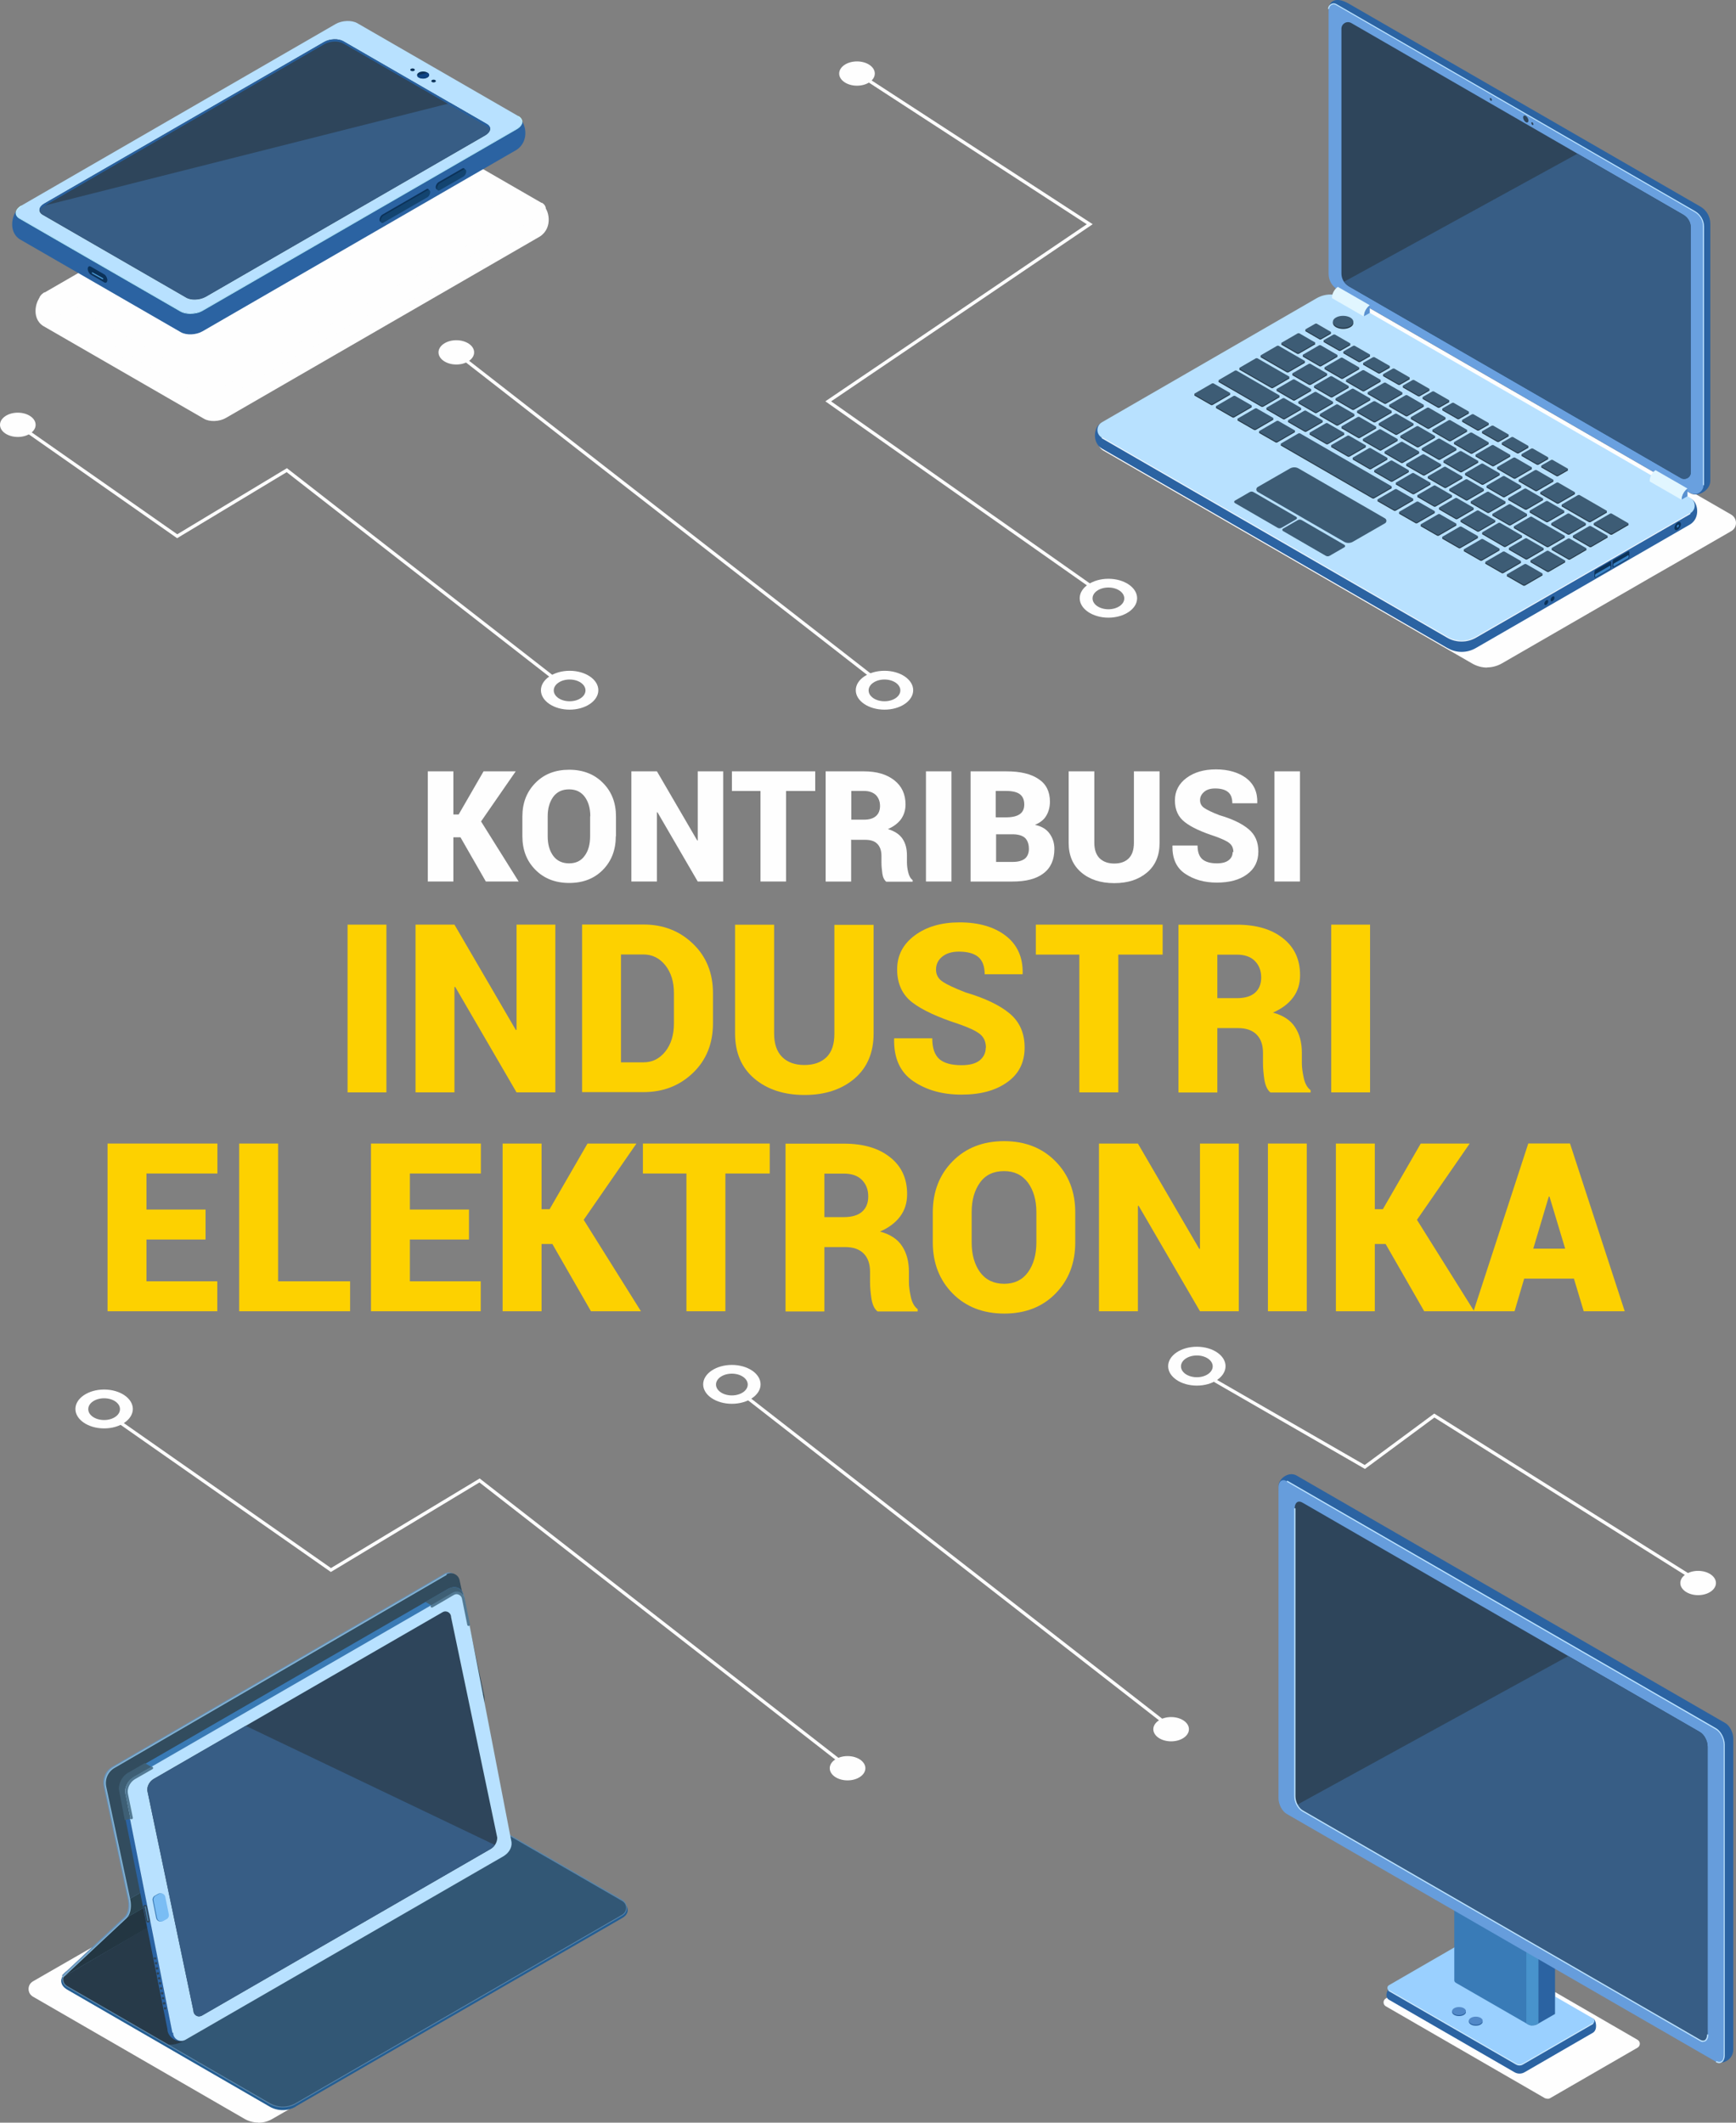 <?xml version="1.0" encoding="UTF-8"?><!DOCTYPE svg PUBLIC "-//W3C//DTD SVG 1.1//EN" "http://www.w3.org/Graphics/SVG/1.1/DTD/svg11.dtd"><!-- Creator: CorelDRAW --><svg xmlns="http://www.w3.org/2000/svg" xml:space="preserve" width="105.897mm" height="129.472mm" style="shape-rendering:geometricPrecision; text-rendering:geometricPrecision; image-rendering:optimizeQuality; fill-rule:evenodd; clip-rule:evenodd" viewBox="0 0 97.371 119.048" xmlns:xlink="http://www.w3.org/1999/xlink"><rect x="0" y="0" width="97.371" height="119.048" fill="#808080" stroke="none"/><defs><style type="text/css"><![CDATA[
    .str0 {stroke:#FEFEFE;stroke-width:0.184}
    .fil46 {fill:none}
    .fil2 {fill:#FEFEFE}
    .fil4 {fill:#0B3259}
    .fil13 {fill:#0D4382}
    .fil5 {fill:#134470}
    .fil36 {fill:#233642}
    .fil25 {fill:#245B9A}
    .fil32 {fill:#245E93}
    .fil17 {fill:#273A49}
    .fil12 {fill:#28609E}
    .fil37 {fill:#2A434F}
    .fil3 {fill:#2B63A2}
    .fil41 {fill:#2E4355}
    .fil9 {fill:#2E455B}
    .fil38 {fill:#324C5E}
    .fil33 {fill:#325775}
    .fil11 {fill:#375D85}
    .fil15 {fill:#3882C6}
    .fil40 {fill:#397AB5}
    .fil28 {fill:#397BB7}
    .fil18 {fill:#3D5C75}
    .fil43 {fill:#3E5F75}
    .fil29 {fill:#4893CC}
    .fil42 {fill:#4A80A8}
    .fil6 {fill:#4E9DD8}
    .fil26 {fill:#5188C7}
    .fil44 {fill:#527993}
    .fil22 {fill:#5A92D1}
    .fil34 {fill:#5B86AA}
    .fil30 {fill:#669DDC}
    .fil35 {fill:#6795BF}
    .fil19 {fill:#69A0DF}
    .fil45 {fill:#7ABDF4}
    .fil31 {fill:#7BBFEC}
    .fil21 {fill:#7EC1EE}
    .fil39 {fill:#84B3D3}
    .fil24 {fill:#9AD0FF}
    .fil7 {fill:#B8E1FF}
    .fil20 {fill:#BDE3FF}
    .fil8 {fill:#BDF5FF}
    .fil10 {fill:#C7ECFF}
    .fil27 {fill:#CCE9FF}
    .fil23 {fill:#E1F6FF}
    .fil16 {fill:#EBF6FF}
    .fil14 {fill:#FCFDFE}
    .fil1 {fill:#FDD100;fill-rule:nonzero}
    .fil0 {fill:#FEFEFE;fill-rule:nonzero}
   ]]></style></defs><g id="Layer_x0020_1"><g id="_654520824"><polygon id="_658080328" class="fil0" points="25.828,46.96 25.429,46.96 25.429,49.438 23.995,49.438 23.995,43.259 25.429,43.259 25.429,45.678 25.726,45.678 27.123,43.259 28.926,43.259 26.982,46.069 29.091,49.438 27.25,49.438 "/><path id="_6580803281" class="fil0" d="m34.54 46.9c0 .76-.24 1.39-.72 1.88c-.48.49-1.11.74-1.89.74c-.78 0-1.42-.25-1.9-.74c-.49-.49-.73-1.12-.73-1.88l0-1.11c0-.76.24-1.38.73-1.88c.49-.5 1.12-.74 1.9-.74c.77 0 1.41.25 1.89.74c.49.49.73 1.12.73 1.88l0 1.11zm-1.43-1.12c0-.44-.1-.8-.31-1.09c-.21-.28-.5-.42-.88-.42c-.39 0-.68.14-.89.42c-.2.28-.31.64-.31 1.09l0 1.12c0 .45.1.81.31 1.1c.21.28.51.42.89.42c.38 0 .67-.14.87-.42c.21-.28.31-.65.31-1.1l0-1.12z"/><polygon id="_65808032812" class="fil0" points="40.564,49.438 39.135,49.438 36.874,45.55 36.847,45.559 36.847,49.438 35.413,49.438 35.413,43.259 36.847,43.259 39.11,47.142 39.135,47.133 39.135,43.259 40.564,43.259 "/><polygon id="_658080328123" class="fil0" points="45.725,44.362 44.091,44.362 44.091,49.438 42.656,49.438 42.656,44.362 41.052,44.362 41.052,43.259 45.725,43.259 "/><path id="_6580803281234" class="fil0" d="m47.74 47.07l0 2.37l-1.43 0l0-6.18l2.15 0c.72 0 1.28.17 1.7.5c.42.33.63.78.63 1.36c0 .32-.09.59-.25.82c-.17.23-.42.42-.74.56c.38.11.65.29.82.54c.17.25.25.56.25.94l0 .39c0 .16.02.34.07.55c.05.21.13.35.25.44l0 .09l-1.48 0c-.11-.09-.19-.24-.22-.46c-.03-.22-.05-.43-.05-.62l0-.37c0-.29-.08-.52-.23-.67c-.15-.16-.38-.23-.68-.23l-.77 0zm0-1.1l.73 0c.29 0 .51-.07.66-.2c.15-.13.23-.32.23-.57c0-.25-.08-.45-.23-.61c-.16-.15-.38-.23-.66-.23l-.72 0l0 1.6z"/><polygon id="_65808032812345" class="fil0" points="53.367,49.438 51.936,49.438 51.936,43.259 53.367,43.259 "/><path id="_658080328123456" class="fil0" d="m54.44 49.44l0-6.18l2.02 0c.77 0 1.36.14 1.79.43c.43.28.64.71.64 1.27c0 .29-.07.56-.2.78c-.13.23-.35.4-.64.52c.37.08.64.24.82.49c.18.25.27.54.27.86c0 .6-.2 1.06-.61 1.37c-.4.31-.98.46-1.74.46l-2.36 0zm1.43-2.65l0 1.55l.92 0c.31 0 .53-.06.69-.18c.15-.12.23-.31.23-.55c0-.26-.07-.46-.2-.6c-.13-.13-.35-.21-.66-.22l-.05 0l-.93 0zm0-.95l.56 0c.34 0 .6-.06.77-.18c.17-.12.25-.3.25-.54c0-.26-.08-.45-.25-.58c-.16-.12-.42-.18-.76-.18l-.59 0l0 1.47z"/><path id="_6580803281234567" class="fil0" d="m65.04 43.26l0 4.01c0 .71-.23 1.26-.7 1.66c-.47.4-1.08.6-1.84.6c-.76 0-1.38-.2-1.85-.6c-.47-.4-.71-.95-.71-1.66l0-4.01l1.44 0l0 4.01c0 .38.1.67.3.87c.2.19.47.29.82.29c.35 0 .62-.1.81-.29c.19-.19.29-.48.29-.87l0-4.01l1.44 0z"/><path id="_65808032812345678" class="fil0" d="m69.18 47.8c0-.22-.07-.39-.22-.51c-.14-.12-.41-.24-.79-.38c-.77-.25-1.34-.51-1.71-.8c-.37-.28-.56-.69-.56-1.22c0-.52.22-.94.65-1.26c.43-.32.98-.48 1.65-.48c.7 0 1.27.17 1.7.49c.43.33.64.79.62 1.39l-.01.02l-1.39 0c0-.29-.08-.5-.24-.63c-.16-.13-.4-.2-.72-.2c-.26 0-.47.06-.62.19c-.15.13-.23.28-.23.47c0 .18.08.33.23.43c.16.11.44.25.86.41c.72.21 1.26.47 1.63.78c.37.31.55.72.55 1.26c0 .54-.21.97-.64 1.28c-.42.31-.99.46-1.69.46c-.7 0-1.29-.17-1.78-.5c-.49-.33-.72-.85-.71-1.56l.01-.02l1.4 0c0 .36.09.61.27.77c.18.15.45.23.81.23c.3 0 .52-.06.67-.18c.15-.12.22-.27.22-.47z"/><polygon id="_658080328123456789" class="fil0" points="72.915,49.438 71.484,49.438 71.484,43.259 72.915,43.259 "/><polygon id="_658080304" class="fil1" points="21.673,61.264 19.495,61.264 19.495,51.857 21.673,51.857 "/><polygon id="_6580803041" class="fil1" points="31.148,61.264 28.972,61.264 25.53,55.346 25.49,55.359 25.49,61.264 23.307,61.264 23.307,51.857 25.49,51.857 28.934,57.769 28.972,57.756 28.972,51.857 31.148,51.857 "/><path id="_65808030412" class="fil1" d="m32.65 61.26l0-9.41l3.44 0c1.11 0 2.03.36 2.78 1.08c.75.72 1.12 1.65 1.12 2.77l0 1.69c0 1.13-.37 2.06-1.12 2.78c-.75.72-1.67 1.08-2.78 1.08l-3.44 0zm2.18-7.73l0 6.05l1.26 0c.5 0 .9-.2 1.23-.61c.32-.41.48-.93.48-1.57l0-1.7c0-.64-.16-1.15-.48-1.56c-.32-.4-.73-.61-1.23-.61l-1.26 0z"/><path id="_658080304123" class="fil1" d="m49 51.86l0 6.1c0 1.08-.36 1.92-1.07 2.53c-.72.61-1.65.92-2.8.92c-1.16 0-2.1-.31-2.82-.92c-.72-.61-1.08-1.45-1.08-2.53l0-6.1l2.19 0l0 6.1c0 .58.15 1.02.45 1.32c.3.3.72.45 1.25.45c.53 0 .94-.15 1.24-.44c.3-.3.44-.73.44-1.32l0-6.1l2.19 0z"/><path id="_6580803041234" class="fil1" d="m55.3 58.77c0-.34-.11-.59-.33-.77c-.22-.18-.62-.37-1.2-.57c-1.17-.38-2.04-.78-2.6-1.21c-.56-.43-.85-1.05-.85-1.85c0-.79.33-1.42.99-1.91c.66-.49 1.5-.73 2.51-.73c1.07 0 1.94.25 2.59.75c.65.5.97 1.21.95 2.12l-.01.04l-2.12 0c0-.44-.12-.77-.36-.97c-.24-.2-.61-.3-1.09-.3c-.4 0-.71.1-.94.29c-.23.19-.34.43-.34.72c0 .28.12.5.35.66c.24.17.67.37 1.31.62c1.09.32 1.92.72 2.47 1.18c.56.47.84 1.1.84 1.91c0 .83-.32 1.48-.97 1.94c-.65.47-1.5.7-2.57.7c-1.07 0-1.96-.25-2.7-.75c-.74-.5-1.1-1.29-1.08-2.37l.01-.04l2.13 0c0 .55.13.93.4 1.17c.27.23.68.34 1.24.34c.46 0 .8-.09 1.02-.27c.22-.18.34-.42.34-.71z"/><polygon id="_65808030412345" class="fil1" points="65.212,53.537 62.725,53.537 62.725,61.264 60.54,61.264 60.54,53.537 58.099,53.537 58.099,51.857 65.212,51.857 "/><path id="_658080304123456" class="fil1" d="m68.28 57.66l0 3.61l-2.18 0l0-9.41l3.27 0c1.09 0 1.95.25 2.59.76c.64.5.96 1.19.96 2.07c0 .49-.13.9-.39 1.25c-.26.35-.63.63-1.13.85c.58.16.99.43 1.24.82c.25.38.38.86.38 1.42l0 .6c0 .24.04.52.11.84c.07.31.2.54.38.67l0 .13l-2.25 0c-.17-.13-.28-.37-.34-.7c-.05-.34-.08-.65-.08-.95l0-.57c0-.45-.12-.79-.36-1.03c-.24-.24-.58-.36-1.04-.36l-1.17 0zm0-1.68l1.1 0c.44 0 .78-.1 1.01-.3c.23-.2.35-.49.35-.86c0-.38-.12-.69-.36-.93c-.24-.24-.58-.35-1.01-.35l-1.09 0l0 2.44z"/><polygon id="_6580803041234567" class="fil1" points="76.846,61.264 74.668,61.264 74.668,51.857 76.846,51.857 "/><polygon id="_65808030412345678" class="fil1" points="11.529,69.516 8.215,69.516 8.215,71.86 12.188,71.86 12.188,73.54 6.032,73.54 6.032,64.134 12.195,64.134 12.195,65.814 8.215,65.814 8.215,67.836 11.529,67.836 "/><polygon id="_658080304123456789" class="fil1" points="15.599,71.86 19.637,71.86 19.637,73.54 13.416,73.54 13.416,64.134 15.599,64.134 "/><polygon id="_65808030412345678910" class="fil1" points="26.305,69.516 22.991,69.516 22.991,71.86 26.964,71.86 26.964,73.54 20.808,73.54 20.808,64.134 26.971,64.134 26.971,65.814 22.991,65.814 22.991,67.836 26.305,67.836 "/><polygon id="_6580803041234567891011" class="fil1" points="30.982,69.768 30.375,69.768 30.375,73.54 28.192,73.54 28.192,64.134 30.375,64.134 30.375,67.816 30.827,67.816 32.953,64.134 35.698,64.134 32.739,68.412 35.95,73.54 33.147,73.54 "/><polygon id="_658080304123456789101112" class="fil1" points="43.174,65.814 40.686,65.814 40.686,73.54 38.501,73.54 38.501,65.814 36.06,65.814 36.06,64.134 43.174,64.134 "/><path id="_65808030412345678910111213" class="fil1" d="m46.24 69.94l0 3.61l-2.18 0l0-9.41l3.27 0c1.09 0 1.95.25 2.59.76c.64.5.96 1.19.96 2.07c0 .49-.13.9-.39 1.25c-.26.35-.63.63-1.13.85c.58.16.99.43 1.24.82c.25.38.38.86.38 1.42l0 .6c0 .24.04.52.11.84c.07.31.2.54.38.67l0 .13l-2.25 0c-.17-.13-.28-.37-.34-.7c-.05-.34-.08-.65-.08-.95l0-.57c0-.45-.12-.79-.36-1.03c-.24-.24-.58-.36-1.04-.36l-1.17 0zm0-1.68l1.1 0c.44 0 .78-.1 1.01-.3c.23-.2.35-.49.35-.86c0-.38-.12-.69-.36-.93c-.24-.24-.58-.35-1.01-.35l-1.09 0l0 2.44z"/><path id="_6580803041234567891011121314" class="fil1" d="m60.31 69.68c0 1.16-.37 2.11-1.1 2.86c-.73.75-1.69 1.13-2.88 1.13c-1.19 0-2.16-.38-2.9-1.13c-.74-.75-1.11-1.71-1.11-2.86l0-1.69c0-1.15.37-2.11 1.11-2.86c.74-.75 1.7-1.13 2.89-1.13c1.18 0 2.14.38 2.88 1.13c.74.75 1.11 1.71 1.11 2.86l0 1.69zm-2.18-1.7c0-.67-.16-1.22-.47-1.65c-.32-.43-.76-.65-1.34-.65c-.59 0-1.04.21-1.35.64c-.31.43-.47.98-.47 1.66l0 1.7c0 .68.16 1.24.47 1.67c.32.43.77.65 1.36.65c.57 0 1.02-.22 1.33-.65c.31-.43.47-.99.47-1.67l0-1.7z"/><polygon id="_658080304123456789101112131415" class="fil1" points="69.482,73.54 67.306,73.54 63.864,67.622 63.824,67.635 63.824,73.54 61.641,73.54 61.641,64.134 63.824,64.134 67.268,70.046 67.306,70.032 67.306,64.134 69.482,64.134 "/><polygon id="_65808030412345678910111213141516" class="fil1" points="73.295,73.54 71.116,73.54 71.116,64.134 73.295,64.134 "/><polygon id="_6580803041234567891011121314151617" class="fil1" points="77.718,69.768 77.112,69.768 77.112,73.54 74.929,73.54 74.929,64.134 77.112,64.134 77.112,67.816 77.564,67.816 79.689,64.134 82.435,64.134 79.476,68.412 82.686,73.54 79.883,73.54 "/><path id="_658080304123456789101112131415161718" class="fil1" d="m88.29 71.71l-2.8 0l-.54 1.83l-2.3 0l3.07-9.41l1.17 0l0 .01l0-.01l1.17 0l3.07 9.41l-2.3 0l-.55-1.83zm-2.29-1.68l1.79 0l-.88-2.92l-.04 0l-.87 2.92z"/></g><g id="_241864328"><path id="_656298816" class="fil2" d="m11.45 23.49l-9.03-5.21c-.71-.46-.4-1.53-.04-1.74l17.75-9.15c.36-.21.91-.23 1.22-.05l9.11 4.19c.31.18.59 1.22-.17 1.73l-17.62 10.18c-.36.21-.91.23-1.22.05z"/><path id="_658080352" class="fil2" d="m25.75 15.37l0 0c0 .11.07.16.15.11l1.34-.77c.08-.05.15-.17.15-.28c0-.11-.07-.16-.15-.11l-1.34.77c-.08.05-.15.17-.15.28z"/><path id="_649249200" class="fil2" d="m22.6 17.19l0 0c0 .11.07.16.15.11l2.48-1.43c.08-.05.15-.17.15-.28c0-.11-.07-.16-.15-.11l-2.48 1.43c-.08.05-.15.17-.15.28z"/><path id="_649249368" class="fil2" d="m25.82 15.43l0 0c0 .11.07.16.15.11l1.34-.77c.08-.05.15-.17.15-.28c0-.11-.07-.16-.15-.11l-1.34.77c-.08.05-.15.17-.15.28z"/><path id="_649249032" class="fil2" d="m22.66 17.25l0 0c0 .11.07.16.15.11l2.48-1.43c.08-.05.15-.17.15-.28c0-.11-.07-.16-.15-.11l-2.48 1.43c-.08.05-.15.17-.15.28z"/><path id="_649249104" class="fil2" d="m7.17 20.7l-.76-.44c-.09-.05-.17-.2-.17-.32c0-.12.08-.18.17-.13l.76.44c.09.05.17.2.17.32c0 .12-.08.18-.17.13z"/><polygon id="_649249080" class="fil2" points="7.079,20.53 7.064,20.526 6.473,20.198 6.461,20.156 6.503,20.144 7.094,20.472 7.106,20.514 "/><path id="_649249152" class="fil2" d="m11.45 22.32l-9.03-5.21c-.31-.18-.27-.5.09-.71l17.62-10.18c.36-.21.91-.23 1.22-.05l9.03 5.21c.31.18.27.5-.09.71l-17.62 10.18c-.36.21-.91.23-1.22.05z"/><path id="_649248912" class="fil2" d="m11.98 22.46c-.2 0-.4-.04-.54-.12l-9.03-5.21c-.14-.08-.22-.2-.22-.32c0-.15.11-.3.31-.42l.02.04c-.18.11-.29.24-.29.38c0 .11.07.21.2.29l9.03 5.21c.31.18.85.15 1.2-.05l17.62-10.18c.18-.11.29-.24.29-.38c0-.11-.07-.21-.2-.29l.02-.04c.14.08.22.2.22.32c0 .15-.11.3-.31.42l-17.62 10.18c-.2.12-.46.17-.7.17z"/><path id="_649249560" class="fil2" d="m11.75 21.55l-8.04-4.64c-.28-.16-.24-.44.08-.63l15.69-9.06c.32-.19.81-.21 1.09-.04l8.04 4.64c.28.16.24.44-.08.63l-15.69 9.06c-.32.18-.81.21-1.09.04z"/><path id="_649249632" class="fil2" d="m12.22 21.66l0 0c.21 0 .44-.05.62-.15l15.69-9.06c.29-.17.35-.42.14-.58c.21.16.15.41-.14.58l-15.69 9.06c-.18.1-.4.15-.62.15zm-8.51-4.75l0 0c0 0 0 0 0 0c0 0 0 0 0 0l0 0zm0 0c0 0 0 0 0 0c0 0 0 0 0 0zm0 0c0 0 0 0 0 0c0 0 0 0 0 0zm0 0c0 0 0 0 0 0c0 0 0 0 0 0zm0 0c0 0 0 0 0 0c0 0 0 0 0 0zm24.91-5.08l-2.04-1.18l0 0l2.04 1.18z"/><path id="_649249416" class="fil2" d="m12.22 21.66c-.18 0-.35-.04-.47-.11l-8.04-4.64c0 0 0 0 0 0c0 0 0 0 0 0c0 0 0 0 0 0c0 0 0 0 0 0c0 0 0 0 0 0c0 0 0 0 0 0c0 0 0 0 0 0c0 0 0 0 0 0c0 0 0 0 0 0c-.19-.12-.22-.3-.1-.46l22.97-5.8l2.04 1.18c.02.01.05.03.06.04c.21.16.15.41-.14.58l-15.69 9.06c-.18.1-.4.15-.62.15z"/><path id="_649249392" class="fil2" d="m3.79 16.41l15.69-9.06c.32-.19.81-.21 1.09-.05l8.04 4.64c.1.06.16.13.18.21c.03-.12-.03-.25-.18-.34l-8.04-4.64c-.28-.16-.77-.14-1.09.05l-15.69 9.06c-.21.12-.29.28-.25.42c.03-.1.11-.21.25-.29z"/><path id="_649249584" class="fil2" d="m25.28 9.21c-.13.08-.35.08-.48 0c-.13-.08-.13-.2 0-.28c.13-.08.35-.08.48 0c.13.08.13.2 0 .28z"/><path id="_649249608" class="fil2" d="m25.04 9.27c0 0 0 0 0 0c0 0 0 0 0 0l0 0zm0 0c.08 0 .16-.02.22-.05c-.06.03-.14.05-.22.05zm-.23-.05c0 0 0 0 0 0c0 0 0 0 0 0zm.46 0c0 0 0 0 .01 0c0 0 0 0-.01 0zm.01 0l0 0c.01 0 .01-.01.02-.01c-.01 0-.01.01-.02.01l0 0zm.02-.01c0 0 0 0 0 0c0 0 0 0 0 0zm0 0c0 0 0 0 0 0c0 0 0 0 0 0z"/><path id="_649249296" class="fil2" d="m25.04 9.27c0 0 0 0 0 0c-.08 0-.17-.02-.23-.05c0 0 0 0 0 0c0 0-.01 0-.01 0l0 0c-.06-.03-.08-.07-.09-.12l.59-.15c.11.07.11.18 0 .25c0 0 0 0 0 0c0 0 0 0 0 0c0 0 0 0 0 0c0 0 0 0 0 0c-.01 0-.01.01-.02.01l0 0c0 0 0 0 0 0c0 0 0 0-.01 0c0 0 0 0-.01 0c-.06.03-.14.05-.22.05c0 0 0 0 0 0z"/><path id="_649249056" class="fil2" d="m24.55 8.84c-.05.03-.13.03-.18 0c-.05-.03-.05-.08 0-.11c.05-.03.13-.03.18 0c.05.03.05.08 0 .11z"/><path id="_649249128" class="fil2" d="m25.72 9.47c-.05.03-.13.03-.18 0c-.05-.03-.05-.08 0-.11c.05-.03.13-.03.18 0c.05.03.05.08 0 .11z"/><path id="_649249248" class="fil2" d="m15.21 25.09c-.01 0-.02-.01-.02-.01l0 0l.02.01z"/></g><g id="_242285456"><path id="_656173768" class="fil3" d="m10.14 18.63l-9.03-5.21c-.71-.46-.4-1.53-.04-1.74l17.75-9.15c.36-.21.91-.23 1.22-.05l9.11 4.19c.31.18.59 1.22-.17 1.73l-17.62 10.18c-.36.21-.91.23-1.22.05z"/><path id="_656172736" class="fil4" d="m24.44 10.5l0 0c0 .11.07.16.15.11l1.34-.77c.08-.05.15-.17.15-.28c0-.11-.07-.16-.15-.11l-1.34.77c-.08.05-.15.17-.15.28z"/><path id="_656172688" class="fil4" d="m21.29 12.32l0 0c0 .11.07.16.15.11l2.48-1.43c.08-.05.15-.17.15-.28c0-.11-.07-.16-.15-.11l-2.48 1.43c-.08.05-.15.17-.15.28z"/><path id="_656172640" class="fil5" d="m24.51 10.56l0 0c0 .11.07.16.15.11l1.34-.77c.08-.05.15-.17.15-.28c0-.11-.07-.16-.15-.11l-1.34.77c-.08.05-.15.17-.15.28z"/><path id="_656172496" class="fil5" d="m21.35 12.38l0 0c0 .11.07.16.15.11l2.48-1.43c.08-.05.15-.17.15-.28c0-.11-.07-.16-.15-.11l-2.48 1.43c-.08.05-.15.17-.15.28z"/><path id="_656172448" class="fil4" d="m5.85 15.84l-.76-.44c-.09-.05-.17-.2-.17-.32c0-.12.08-.18.17-.13l.76.44c.09.05.17.2.17.32c0 .12-.08.18-.17.13z"/><polygon id="_656172616" class="fil6" points="5.765,15.664 5.75,15.66 5.159,15.333 5.147,15.291 5.189,15.278 5.78,15.606 5.793,15.648 "/><path id="_656172424" class="fil7" d="m10.14 17.45l-9.03-5.21c-.31-.18-.27-.5.09-.71l17.62-10.18c.36-.21.91-.23 1.22-.05l9.03 5.21c.31.18.27.5-.09.71l-17.62 10.18c-.36.21-.91.23-1.22.05z"/><path id="_656173168" class="fil8" d="m10.67 17.6c-.2 0-.4-.04-.54-.12l-9.03-5.21c-.14-.08-.22-.2-.22-.32c0-.15.11-.3.31-.42l.02.04c-.18.11-.29.24-.29.38c0 .11.07.21.2.29l9.03 5.21c.31.18.85.15 1.2-.05l17.62-10.18c.18-.11.29-.24.29-.38c0-.11-.07-.21-.2-.29l.02-.04c.14.08.22.2.22.32c0 .15-.11.3-.31.42l-17.62 10.18c-.2.12-.46.17-.7.17z"/><path id="_656172832" class="fil9" d="m10.44 16.69l-8.04-4.64c-.28-.16-.24-.44.08-.63l15.69-9.06c.32-.19.81-.21 1.09-.04l8.04 4.64c.28.16.24.44-.08.63l-15.69 9.06c-.32.18-.81.21-1.09.04z"/><path id="_656172592" class="fil10" d="m10.91 16.79l0 0c.21 0 .44-.05.62-.15l15.69-9.06c.29-.17.35-.42.14-.58c.21.16.15.41-.14.58l-15.69 9.06c-.18.1-.4.15-.62.15zm-8.51-4.75l0 0c0 0 0 0 0 0c0 0 0 0 0 0l0 0zm0 0c0 0 0 0 0 0c0 0 0 0 0 0zm0 0c0 0 0 0 0 0c0 0 0 0 0 0zm0 0c0 0 0 0 0 0c0 0 0 0 0 0zm0 0c0 0 0 0 0 0c0 0 0 0 0 0zm24.91-5.08l-2.04-1.18l0 0l2.04 1.18z"/><path id="_656173048" class="fil11" d="m10.91 16.79c-.18 0-.35-.04-.47-.11l-8.04-4.64c0 0 0 0 0 0c0 0 0 0 0 0c0 0 0 0 0 0c0 0 0 0 0 0c0 0 0 0 0 0c0 0 0 0 0 0c0 0 0 0 0 0c0 0 0 0 0 0c0 0 0 0 0 0c-.19-.12-.22-.3-.1-.46l22.97-5.8l2.04 1.18c.02.01.05.03.06.04c.21.16.15.41-.14.58l-15.69 9.06c-.18.1-.4.15-.62.15z"/><path id="_656173072" class="fil12" d="m2.48 11.55l15.69-9.06c.32-.19.81-.21 1.09-.05l8.04 4.64c.1.06.16.13.18.21c.03-.12-.03-.25-.18-.34l-8.04-4.64c-.28-.16-.77-.14-1.09.05l-15.69 9.06c-.21.12-.29.28-.25.42c.03-.1.11-.21.25-.29z"/><path id="_656172520" class="fil4" d="m23.97 4.35c-.13.08-.35.08-.48 0c-.13-.08-.13-.2 0-.28c.13-.08.35-.08.48 0c.13.08.13.2 0 .28z"/><path id="_656173024" class="fil10" d="m23.73 4.4c0 0 0 0 0 0c0 0 0 0 0 0l0 0zm0 0c.08 0 .16-.02.22-.05c-.06.03-.14.05-.22.05zm-.23-.05c0 0 0 0 0 0c0 0 0 0 0 0zm.46 0c0 0 0 0 .01 0c0 0 0 0-.01 0zm.01 0l0 0c.01 0 .01-.01.02-.01c-.01 0-.01.01-.02.01l0 0zm.02-.01c0 0 0 0 0 0c0 0 0 0 0 0zm0 0c0 0 0 0 0 0c0 0 0 0 0 0z"/><path id="_656172328" class="fil13" d="m23.73 4.4c0 0 0 0 0 0c-.08 0-.17-.02-.23-.05c0 0 0 0 0 0c0 0-.01 0-.01 0l0 0c-.06-.03-.08-.07-.09-.12l.59-.15c.11.07.11.18 0 .25c0 0 0 0 0 0c0 0 0 0 0 0c0 0 0 0 0 0c0 0 0 0 0 0c-.01 0-.01.01-.02.01l0 0c0 0 0 0 0 0c0 0 0 0-.01 0c0 0 0 0-.01 0c-.06.03-.14.05-.22.05c0 0 0 0 0 0z"/><path id="_239498552" class="fil4" d="m23.23 3.97c-.05.03-.13.03-.18 0c-.05-.03-.05-.08 0-.11c.05-.03.13-.03.18 0c.05.03.05.08 0 .11z"/><path id="_656023776" class="fil4" d="m24.41 4.6c-.05.03-.13.03-.18 0c-.05-.03-.05-.08 0-.11c.05-.03.13-.03.18 0c.05.03.05.08 0 .11z"/><path id="_649249008" class="fil14" d="m13.9 20.23c-.01 0-.02-.01-.02-.01l0 0l.02.01z"/></g><g id="_649250808"><path id="_649250712" class="fil2" d="m83.41 37.44c-.29 0-.58-.08-.84-.23l-20.7-11.95c-.36-.21-.36-.73 0-.93l13.03-7.52c.2-.12.43-.18.66-.18c.05 0 .1 0 .15.01l19.09 11.02c.08.05.17.07.25.07c.02 0 .05 0 .07 0c.01 0 .01 0 .02 0l1.96 1.13c.36.21.36.73 0 .93l-3.12 1.8l-1.24.71l-8.49 4.9c-.26.15-.55.23-.84.23z"/><path id="_649250928" class="fil3" d="m81.19 36.35l-19.38-11.19c-.58-.34-.44-1.21-.1-1.4l12.67-6.72c.16-.09.35-.09.5 0l20.01 10.96c.34.19.5 1.04-.09 1.41l-12.03 6.94c-.49.28-1.09.28-1.57 0z"/><path id="_649250640" class="fil4" d="m90.3 31.93l-.8.46c-.04.02-.07 0-.07-.05l0-.25c0-.05.03-.11.07-.13l.8-.46c.04-.02.07 0 .07.05l0 .25c0 .05-.03.11-.07.13z"/><polygon id="_649250904" class="fil15" points="90.303,31.898 89.496,32.363 89.469,32.343 89.469,32.246 89.496,32.195 90.303,31.73 90.33,31.75 90.33,31.847 "/><path id="_649251192" class="fil4" d="m91.32 31.35l-.8.46c-.04.02-.07 0-.07-.05l0-.25c0-.05.03-.11.07-.13l.8-.46c.04-.02.07 0 .07.05l0 .25c0 .05-.03.11-.07.13z"/><polygon id="_649251168" class="fil15" points="91.326,31.307 90.519,31.773 90.492,31.753 90.492,31.655 90.519,31.605 91.326,31.139 91.352,31.159 91.352,31.256 "/><path id="_649251096" class="fil4" d="m94.28 29.4c0 .11-.08.25-.18.31c-.1.06-.18.01-.18-.1c0-.11.08-.25.18-.31c.1-.06.18-.01.18.1z"/><path id="_649250448" class="fil15" d="m94.17 29.47c0 .04-.03.09-.06.11c-.03.02-.06 0-.06-.04c0-.04.03-.09.06-.11c.03-.02.06 0 .06.04z"/><path id="_649250688" class="fil4" d="m87.19 33.52c0 .07-.05.16-.11.19c-.06.04-.11.01-.11-.06c0-.07.05-.16.11-.19c.06-.04.11-.01.11.06z"/><path id="_649250616" class="fil4" d="m86.84 33.73c0 .07-.05.16-.11.19c-.06.04-.11.01-.11-.06c0-.07.05-.16.11-.19c.06-.04.11-.01.11.06z"/><path id="_649250040" class="fil7" d="m81.19 35.74l-19.38-11.19c-.34-.19-.34-.68 0-.87l12.05-6.96c.48-.27 1.06-.27 1.54 0l19.4 11.2c.34.19.34.68 0 .87l-12.03 6.94c-.49.28-1.09.28-1.57 0z"/><path id="_649250016" class="fil16" d="m81.98 35.98c-.28 0-.56-.07-.8-.21l-19.38-11.19l-.01-.04l.04-.01l19.38 11.19c.48.27 1.07.27 1.54 0l12.03-6.94l.04.01l-.01.04l-12.03 6.94c-.25.14-.52.21-.8.21z"/><path id="_649249776" class="fil17" d="m75.74 18.35c-.22.13-.58.13-.81 0c-.22-.13-.23-.34 0-.47c.22-.13.58-.13.81 0c.22.13.23.34 0 .47z"/><path id="_649249752" class="fil18" d="m75.74 18.28c-.22.13-.58.13-.81 0c-.22-.13-.23-.34 0-.47c.22-.13.58-.13.81 0c.22.13.23.34 0 .47z"/><path id="_649249824" class="fil3" d="m94.9 27.67l-19.76-11.82c-.16-.09-.25-.26-.25-.44l-.35-14.93c0-.39.37-.71 1.12-.27l19.72 11.38c.34.2.55.56.55.96l0 14.42c0 .53-.68.9-1.02.7z"/><path id="_649249704" class="fil19" d="m94.79 27.65l-19.76-11.41c-.32-.18-.51-.52-.51-.89l0-14.86c0-.22.23-.35.42-.24l20.13 11.62c.3.17.48.49.48.83l0 14.5c0 .39-.42.64-.76.44z"/><path id="_649250424" class="fil9" d="m85.73 6.76c0 .1-.07.14-.15.09c-.08-.05-.15-.17-.15-.26c0-.1.07-.14.15-.09c.08.05.15.17.15.26z"/><path id="_649250376" class="fil9" d="m83.68 5.61c0 .04-.03.06-.06.04c-.03-.02-.06-.07-.06-.11c0-.04.03-.06.06-.04c.03.02.06.07.06.11z"/><path id="_649249944" class="fil9" d="m86.01 6.97c0 .04-.03.06-.06.04c-.03-.02-.06-.07-.06-.11c0-.04.03-.06.06-.04c.03.02.06.07.06.11z"/><path id="_649250280" class="fil20" d="m95.52 27.21l.06 0l0-14.5c0-.35-.19-.68-.49-.86l-20.13-11.62c-.1-.06-.21-.06-.31 0c-.1.06-.16.16-.16.27l.06 0c0-.09.05-.17.13-.22c.08-.05.17-.05.25 0l20.13 11.62c.29.17.46.47.46.8l0 14.5z"/><path id="_649249992" class="fil9" d="m94.28 26.81l-18.62-10.75c-.26-.15-.42-.42-.42-.72l0-13.73c0-.28.3-.46.55-.32l18.62 10.75c.26.15.42.42.42.72l0 13.73c0 .28-.3.46-.55.32z"/><path id="_649249968" class="fil21" d="m88.48 8.62l0 0l5.94 3.43l-5.94-3.43zm6.35 4.15l0 13.73c0 .21-.17.36-.36.36l0 0c.19 0 .36-.15.36-.36l0-13.73zm-.54 14.05c0 0 0 0 0 0l-18.62-10.75l18.62 10.75c0 0 0 0 0 0l0 0z"/><path id="_649250352" class="fil11" d="m94.46 26.86c0 0 0 0 0 0c-.06 0-.12-.01-.18-.05c0 0 0 0 0 0l-18.62-10.75c-.11-.07-.2-.16-.27-.26l13.09-7.18l5.94 3.43c.26.15.42.42.42.72l0 13.73c0 .21-.17.36-.36.36c0 0 0 0 0 0z"/><path id="_649250136" class="fil22" d="m94.65 27.83l0-.44c-.19.12-.33.37-.33.59l0 .04l.33-.19z"/><path id="_649249872" class="fil23" d="m94.65 27.4l-.64-.37l-1.15-.66c-.19.11-.33.38-.33.59l0 .04l1.79 1.03l0-.04c0-.21.15-.47.33-.59z"/><path id="_649250208" class="fil22" d="m76.83 17.55l0-.44c-.19.11-.33.37-.33.59l0 .04l.33-.19z"/><path id="_649250112" class="fil23" d="m76.83 17.12l-.64-.37l-1.15-.66c-.19.12-.33.38-.33.59l0 .04l1.79 1.03l0-.04c0-.21.15-.47.33-.59z"/><path id="_649250088" class="fil17" d="m78.07 27.34l-5.16-2.98l-.07 0l-1 .58l-.01.04l5.16 2.98l.07 0l1-.58l0-.04zm8.46 4.89l-.94-.54l-.07 0l-1 .58l-.01.04l.94.54l.07 0l1-.58l0-.04zm-1.21-.7l-.94-.54l-.07 0l-1 .58l-.01.04l.94.54l.07 0l1-.58l0-.04zm-1.21-.7l-.94-.54l-.07 0l-1 .58l0 .04l.94.54l.07 0l1-.58l0-.04zm-1.21-.7l-.94-.54l-.07 0l-1 .58l0 .04l.94.54l.07 0l1-.58l0-.04zm-1.21-.7l-.94-.54l-.07 0l-1 .58l0 .04l.94.54l.07 0l1-.58l0-.04zm-1.21-.7l-.94-.54l-.07 0l-1 .58l0 .04l.94.54l.07 0l1-.58l0-.04zm-1.21-.7l-.94-.54l-.07 0l-1 .58l0 .04l.94.54l.07 0l1-.58l0-.04zm-6.64-3.83l-.94-.54l-.07 0l-1 .58l0 .04l.94.54l.07 0l1-.58l.01-.04zm-1.21-.7l-.94-.54l-.07 0l-1 .58l0 .04l.94.54l.07 0l1-.58l0-.04zm-1.21-.7l-.94-.54l-.07 0l-1 .58l0 .04l.94.54l.07 0l1-.58l0-.04zm-2.28-.08l-.94-.54l0-.04l1-.58l.07 0l.94.54l0 .04l-1 .58l-.07 0zm6.73-4.04l-.81-.47l-.07 0l-.56.32l-.01.04l.81.47l.07 0l.56-.32l.01-.04zm13.29 7.67l-.87-.5l-.07 0l-.56.32l-.01.04l.87.5l.07 0l.56-.32l.01-.04zm-1.11-.64l-.87-.5l-.07 0l-.56.32l0 .04l.87.5l.07 0l.56-.32l0-.04zm-1.11-.64l-.87-.5l-.07 0l-.56.32l0 .04l.87.5l.07 0l.56-.32l0-.04zm-1.11-.64l-.87-.5l-.07 0l-.56.32l0 .04l.87.5l.07 0l.56-.32l0-.04zm-1.11-.64l-.87-.5l-.07 0l-.56.32l-.01.04l.87.5l.07 0l.56-.32l.01-.04zm-1.11-.64l-.87-.5l-.07 0l-.56.32l-.01.04l.87.5l.07 0l.56-.32l0-.04zm-1.11-.64l-.87-.5l-.07 0l-.56.32l0 .04l.87.5l.07 0l.56-.32l0-.04zm-1.11-.64l-.87-.5l-.07 0l-.56.32l0 .04l.87.5l.07 0l.56-.32l0-.04zm-1.11-.64l-.87-.5l-.07 0l-.56.32l0 .04l.87.5l.07 0l.56-.32l0-.04zm-1.11-.64l-.87-.5l-.07 0l-.56.32l-.01.04l.87.5l.07 0l.56-.32l.01-.04zm-1.11-.64l-.87-.5l-.07 0l-.56.32l-.01.04l.87.5l.07 0l.56-.32l.01-.04zm-1.74-.27l-.87-.5l0-.04l.56-.32l.07 0l.87.5l0 .04l-.56.32l-.07 0zm-1.34-.41l-.9-.52l-.07 0l-.93.54l0 .04l.9.52l.07 0l.93-.54l0-.04zm17.57 10.14l-.95-.55l-.07 0l-.93.54l0 .04l.95.55l.07 0l.93-.54l.01-.04zm-1.21-.7l-1.54-.89l-.07 0l-.93.54l0 .04l1.54.89l.07 0l.93-.54l0-.04zm-1.79-1.04l-.95-.55l-.07 0l-.93.54l0 .04l.95.55l.07 0l.93-.54l0-.04zm-1.21-.7l-.95-.55l-.07 0l-.93.54l0 .04l.95.55l.07 0l.93-.54l.01-.04zm-1.21-.7l-.95-.55l-.07 0l-.93.54l0 .04l.95.55l.07 0l.93-.54l0-.04zm-1.21-.7l-.95-.55l-.07 0l-.93.54l0 .04l.95.55l.07 0l.93-.54l.01-.04zm-1.21-.7l-.95-.55l-.07 0l-.93.54l0 .04l.95.55l.07 0l.93-.54l0-.04zm-1.21-.7l-.95-.55l-.07 0l-.93.54l0 .04l.95.55l.07 0l.93-.54l0-.04zm-1.21-.7l-.95-.55l-.07 0l-.93.54l0 .04l.95.55l.07 0l.93-.54l0-.04zm-1.21-.7l-.95-.55l-.07 0l-.93.54l-.01.04l.95.55l.07 0l.93-.54l0-.04zm-1.21-.7l-.95-.55l-.07 0l-.93.54l0 .04l.95.55l.07 0l.93-.54l0-.04zm-1.21-.7l-.95-.55l-.07 0l-.93.54l-.01.04l.95.55l.07 0l.93-.54l0-.04zm-1.21-.7l-.95-.55l-.07 0l-.93.54l0 .04l.95.55l.07 0l.93-.54l0-.04zm-2.22-.12l-.95-.55l0-.04l.93-.54l.07 0l.95.55l0 .04l-.93.54l-.07 0zm-.82-.24l-1.49-.86l-.07 0l-.93.54l-.01.04l1.49.86l.07 0l.93-.54l.01-.04zm16.97 9.8l-.95-.55l-.07 0l-.93.54l0 .04l.95.55l.07 0l.93-.54l.01-.04zm-1.21-.7l-.95-.55l-.07 0l-.93.54l-.01.04l.95.55l.07 0l.93-.54l0-.04zm-1.21-.7l-.95-.55l-.07 0l-.93.54l-.01.04l.95.55l.07 0l.93-.54l0-.04zm-1.21-.7l-.95-.55l-.07 0l-.93.54l0 .04l.96.55l.07 0l.93-.54l.01-.04zm-1.21-.7l-.95-.55l-.07 0l-.93.54l-.01.04l.95.55l.07 0l.93-.54l0-.04zm-1.21-.7l-.95-.55l-.07 0l-.93.54l0 .04l.95.55l.07 0l.93-.54l0-.04zm-1.21-.7l-.95-.55l-.07 0l-.93.54l0 .04l.95.55l.07 0l.93-.54l.01-.04zm-1.21-.7l-.95-.55l-.07 0l-.93.54l-.01.04l.95.55l.07 0l.93-.54l0-.04zm-1.21-.7l-.95-.55l-.07 0l-.93.54l0 .04l.95.55l.07 0l.93-.54l.01-.04zm-1.21-.7l-.95-.55l-.07 0l-.93.54l0 .04l.95.55l.07 0l.93-.54l.01-.04zm-1.21-.7l-.95-.55l-.07 0l-.93.54l-.01.04l.95.55l.07 0l.93-.54l0-.04zm-1.21-.7l-.95-.55l-.07 0l-.93.54l0 .04l.95.55l.07 0l.93-.54l0-.04zm-1.21-.7l-.95-.55l-.07 0l-.93.54l0 .04l.95.55l.07 0l.93-.54l0-.04zm-2.22-.12l-.95-.55l.01-.04l.93-.54l.07 0l.95.55l0 .04l-.93.54l-.07 0zm-1.1-.4l-1.81-1.04l-.07 0l-.93.54l-.01.04l1.81 1.04l.07 0l.93-.54l0-.04zm16.65 9.62l-.95-.55l-.07 0l-.93.54l0 .04l.95.55l.07 0l.93-.54l.01-.04zm-1.21-.7l-1.86-1.07l-.07 0l-.93.54l0 .04l1.86 1.07l.07 0l.93-.54l0-.04zm-2.11-1.22l-.95-.55l-.07 0l-.93.54l-.01.04l.95.55l.07 0l.93-.54l0-.04zm-1.21-.7l-.96-.55l-.07 0l-.93.54l0 .04l.95.55l.07 0l.93-.54l.01-.04zm-1.21-.7l-.95-.55l-.07 0l-.93.54l-.01.04l.95.55l.07 0l.93-.54l0-.04zm-1.21-.7l-.95-.55l-.07 0l-.93.54l0 .04l.95.55l.07 0l.93-.54l0-.04zm-1.21-.7l-.95-.55l-.07 0l-.93.54l0 .04l.96.55l.07 0l.93-.54l.01-.04zm-1.21-.7l-.95-.55l-.07 0l-.93.54l-.01.04l.95.55l.07 0l.93-.54l0-.04zm-1.21-.7l-.96-.55l-.07 0l-.93.54l0 .04l.95.55l.07 0l.93-.54l.01-.04zm-1.21-.7l-.95-.55l-.07 0l-.93.54l0 .04l.95.55l.07 0l.93-.54l0-.04zm-1.21-.7l-.95-.55l-.07 0l-.93.54l-.01.04l.95.55l.07 0l.93-.54l0-.04zm-1.21-.7l-.95-.55l-.07 0l-.93.54l0 .04l.95.55l.07 0l.93-.54l0-.04zm-2.22-.12l-.95-.55l0-.04l.93-.54l.07 0l.95.55l-.01.04l-.93.54l-.07 0zm12.82 7.63l-1.24-.72l-.07 0l-.93.54l0 .04l1.24.72l.07 0l.93-.54l.01-.04zm2.42 1.4l-.95-.55l-.07 0l-.93.54l0 .04l.95.55l.07 0l.93-.54l.01-.04zm-1.21-.7l-.95-.55l-.07 0l-.93.54l0 .04l.95.55l.07 0l.93-.54l.01-.04zm-2.71-1.56l-.95-.55l-.07 0l-.93.54l0 .04l.95.55l.07 0l.93-.54l.01-.04zm-1.21-.7l-.95-.55l-.07 0l-.93.54l0 .04l.95.55l.07 0l.93-.54l0-.04zm-1.21-.7l-.95-.55l-.07 0l-.93.54l-.01.04l.95.55l.07 0l.93-.54l.01-.04zm-1.21-.7l-.95-.55l-.07 0l-.93.54l0 .04l.95.55l.07 0l.93-.54l0-.04zm-1.21-.7l-.95-.55l-.07 0l-.93.54l-.01.04l.95.55l.07 0l.93-.54l0-.04zm-1.21-.7l-.95-.55l-.07 0l-.93.54l0 .04l.95.55l.07 0l.93-.54l0-.04zm-1.21-.7l-.95-.55l-.07 0l-.93.54l0 .04l.95.55l.07 0l.93-.54l.01-.04zm-1.21-.7l-.95-.55l-.07 0l-.93.54l0 .04l.95.55l.07 0l.93-.54l0-.04zm-1.21-.7l-.95-.55l-.07 0l-.93.54l0 .04l.95.55l.07 0l.93-.54l0-.04zm-1.21-.7l-.95-.55l-.07 0l-.93.54l0 .04l.95.55l.07 0l.93-.54l0-.04zm-2.22-.12l-2.42-1.4l.01-.04l.93-.54l.07 0l2.42 1.4l0 .04l-.93.54l-.07 0z"/><path id="_649249896" class="fil18" d="m78.07 27.28l-5.16-2.98l-.07 0l-1 .58l-.01.04l5.16 2.98l.07 0l1-.58l0-.04zm8.46 4.89l-.94-.54l-.07 0l-1 .58l-.01.04l.94.54l.07 0l1-.58l0-.04zm-1.21-.7l-.94-.54l-.07 0l-1 .58l-.01.04l.94.54l.07 0l1-.58l0-.04zm-1.21-.7l-.94-.54l-.07 0l-1 .58l0 .04l.94.54l.07 0l1-.58l0-.04zm-1.21-.7l-.94-.54l-.07 0l-1 .58l0 .04l.94.54l.07 0l1-.58l0-.04zm-1.21-.7l-.94-.54l-.07 0l-1 .58l0 .04l.94.54l.07 0l1-.58l0-.04zm-1.21-.7l-.94-.54l-.07 0l-1 .58l0 .04l.94.54l.07 0l1-.58l0-.04zm-1.21-.7l-.94-.54l-.07 0l-1 .58l0 .04l.94.54l.07 0l1-.58l0-.04zm-6.64-3.83l-.94-.54l-.07 0l-1 .58l0 .04l.94.54l.07 0l1-.58l.01-.04zm-1.21-.7l-.94-.54l-.07 0l-1 .58l0 .04l.94.54l.07 0l1-.58l0-.04zm-1.21-.7l-.94-.54l-.07 0l-1 .58l0 .04l.94.54l.07 0l1-.58l0-.04zm-2.28-.08l-.94-.54l0-.04l1-.58l.07 0l.94.54l0 .04l-1 .58l-.07 0zm6.73-4.04l-.81-.47l-.07 0l-.56.32l-.01.04l.81.47l.07 0l.56-.32l.01-.04zm13.29 7.67l-.87-.5l-.07 0l-.56.32l-.01.04l.87.5l.07 0l.56-.32l.01-.04zm-1.11-.64l-.87-.5l-.07 0l-.56.32l0 .04l.87.5l.07 0l.56-.32l0-.04zm-1.11-.64l-.87-.5l-.07 0l-.56.32l0 .04l.87.5l.07 0l.56-.32l0-.04zm-1.11-.64l-.87-.5l-.07 0l-.56.32l0 .04l.87.5l.07 0l.56-.32l0-.04zm-1.11-.64l-.87-.5l-.07 0l-.56.32l-.01.04l.87.5l.07 0l.56-.32l.01-.04zm-1.11-.64l-.87-.5l-.07 0l-.56.32l-.01.04l.87.5l.07 0l.56-.32l0-.04zm-1.11-.64l-.87-.5l-.07 0l-.56.32l0 .04l.87.5l.07 0l.56-.32l0-.04zm-1.11-.64l-.87-.5l-.07 0l-.56.32l0 .04l.87.5l.07 0l.56-.32l0-.04zm-1.11-.64l-.87-.5l-.07 0l-.56.32l0 .04l.87.5l.07 0l.56-.32l0-.04zm-1.11-.64l-.87-.5l-.07 0l-.56.32l-.01.04l.87.5l.07 0l.56-.32l.01-.04zm-1.11-.64l-.87-.5l-.07 0l-.56.32l-.01.04l.87.5l.07 0l.56-.32l.01-.04zm-1.74-.27l-.87-.5l0-.04l.56-.32l.07 0l.87.5l0 .04l-.56.32l-.07 0zm-1.34-.41l-.9-.52l-.07 0l-.93.54l0 .04l.9.52l.07 0l.93-.54l0-.04zm17.57 10.14l-.95-.55l-.07 0l-.93.54l0 .04l.95.55l.07 0l.93-.54l.01-.04zm-1.21-.7l-1.54-.89l-.07 0l-.93.54l0 .04l1.54.89l.07 0l.93-.54l0-.04zm-1.79-1.04l-.95-.55l-.07 0l-.93.54l0 .04l.95.55l.07 0l.93-.54l0-.04zm-1.21-.7l-.95-.55l-.07 0l-.93.54l0 .04l.95.55l.07 0l.93-.54l.01-.04zm-1.21-.7l-.95-.55l-.07 0l-.93.54l0 .04l.95.55l.07 0l.93-.54l0-.04zm-1.21-.7l-.95-.55l-.07 0l-.93.54l0 .04l.95.55l.07 0l.93-.54l.01-.04zm-1.21-.7l-.95-.55l-.07 0l-.93.54l0 .04l.95.55l.07 0l.93-.54l0-.04zm-1.21-.7l-.95-.55l-.07 0l-.93.54l0 .04l.95.55l.07 0l.93-.54l0-.04zm-1.21-.7l-.95-.55l-.07 0l-.93.54l0 .04l.95.55l.07 0l.93-.54l0-.04zm-1.21-.7l-.95-.55l-.07 0l-.93.54l-.01.04l.95.55l.07 0l.93-.54l0-.04zm-1.21-.7l-.95-.55l-.07 0l-.93.54l0 .04l.95.55l.07 0l.93-.54l0-.04zm-1.21-.7l-.95-.55l-.07 0l-.93.54l-.01.04l.95.55l.07 0l.93-.54l0-.04zm-1.21-.7l-.95-.55l-.07 0l-.93.54l0 .04l.95.55l.07 0l.93-.54l0-.04zm-2.22-.12l-.95-.55l0-.04l.93-.54l.07 0l.95.55l0 .04l-.93.54l-.07 0zm-.82-.24l-1.49-.86l-.07 0l-.93.54l-.01.04l1.49.86l.07 0l.93-.54l.01-.04zm16.97 9.8l-.95-.55l-.07 0l-.93.54l0 .04l.95.55l.07 0l.93-.54l.01-.04zm-1.21-.7l-.95-.55l-.07 0l-.93.54l-.01.04l.95.55l.07 0l.93-.54l0-.04zm-1.21-.7l-.95-.55l-.07 0l-.93.54l-.01.04l.95.55l.07 0l.93-.54l0-.04zm-1.21-.7l-.95-.55l-.07 0l-.93.54l0 .04l.96.55l.07 0l.93-.54l.01-.04zm-1.21-.7l-.95-.55l-.07 0l-.93.54l-.01.04l.95.55l.07 0l.93-.54l0-.04zm-1.21-.7l-.95-.55l-.07 0l-.93.54l0 .04l.95.55l.07 0l.93-.54l0-.04zm-1.21-.7l-.95-.55l-.07 0l-.93.54l0 .04l.95.55l.07 0l.93-.54l.01-.04zm-1.21-.7l-.95-.55l-.07 0l-.93.54l-.01.04l.95.55l.07 0l.93-.54l0-.04zm-1.21-.7l-.95-.55l-.07 0l-.93.54l0 .04l.95.55l.07 0l.93-.54l.01-.04zm-1.21-.7l-.95-.55l-.07 0l-.93.54l0 .04l.95.55l.07 0l.93-.54l.01-.04zm-1.21-.7l-.95-.55l-.07 0l-.93.54l-.01.04l.95.55l.07 0l.93-.54l0-.04zm-1.21-.7l-.95-.55l-.07 0l-.93.54l0 .04l.95.55l.07 0l.93-.54l0-.04zm-1.21-.7l-.95-.55l-.07 0l-.93.54l0 .04l.95.55l.07 0l.93-.54l0-.04zm-2.22-.12l-.95-.55l.01-.04l.93-.54l.07 0l.95.55l0 .04l-.93.54l-.07 0zm-1.1-.4l-1.81-1.04l-.07 0l-.93.54l-.01.04l1.81 1.04l.07 0l.93-.54l0-.04zm16.65 9.62l-.95-.55l-.07 0l-.93.54l0 .04l.95.55l.07 0l.93-.54l.01-.04zm-1.21-.7l-1.86-1.07l-.07 0l-.93.54l0 .04l1.86 1.07l.07 0l.93-.54l0-.04zm-2.11-1.22l-.95-.55l-.07 0l-.93.54l-.01.04l.95.55l.07 0l.93-.54l0-.04zm-1.21-.7l-.96-.55l-.07 0l-.93.54l0 .04l.95.55l.07 0l.93-.54l.01-.04zm-1.21-.7l-.95-.55l-.07 0l-.93.54l-.01.04l.95.55l.07 0l.93-.54l0-.04zm-1.21-.7l-.95-.55l-.07 0l-.93.54l0 .04l.95.55l.07 0l.93-.54l0-.04zm-1.21-.7l-.95-.55l-.07 0l-.93.54l0 .04l.96.55l.07 0l.93-.54l.01-.04zm-1.21-.7l-.95-.55l-.07 0l-.93.54l-.01.04l.95.55l.07 0l.93-.54l0-.04zm-1.21-.7l-.96-.55l-.07 0l-.93.54l0 .04l.95.55l.07 0l.93-.54l.01-.04zm-1.21-.7l-.95-.55l-.07 0l-.93.54l0 .04l.95.55l.07 0l.93-.54l0-.04zm-1.21-.7l-.95-.55l-.07 0l-.93.54l-.01.04l.95.55l.07 0l.93-.54l0-.04zm-1.21-.7l-.95-.55l-.07 0l-.93.54l0 .04l.95.55l.07 0l.93-.54l0-.04zm-2.22-.12l-.95-.55l0-.04l.93-.54l.07 0l.95.55l-.01.04l-.93.54l-.07 0zm12.82 7.63l-1.24-.72l-.07 0l-.93.54l0 .04l1.24.72l.07 0l.93-.54l.01-.04zm2.42 1.4l-.95-.55l-.07 0l-.93.54l0 .04l.95.55l.07 0l.93-.54l.01-.04zm-1.21-.7l-.95-.55l-.07 0l-.93.54l0 .04l.95.55l.07 0l.93-.54l.01-.04zm-2.71-1.56l-.95-.55l-.07 0l-.93.54l0 .04l.95.55l.07 0l.93-.54l.01-.04zm-1.21-.7l-.95-.55l-.07 0l-.93.54l0 .04l.95.55l.07 0l.93-.54l0-.04zm-1.21-.7l-.95-.55l-.07 0l-.93.54l-.01.04l.95.55l.07 0l.93-.54l.01-.04zm-1.21-.7l-.95-.55l-.07 0l-.93.54l0 .04l.95.55l.07 0l.93-.54l0-.04zm-1.21-.7l-.95-.55l-.07 0l-.93.54l-.01.04l.95.55l.07 0l.93-.54l0-.04zm-1.21-.7l-.95-.55l-.07 0l-.93.54l0 .04l.95.55l.07 0l.93-.54l0-.04zm-1.21-.7l-.95-.55l-.07 0l-.93.54l0 .04l.95.55l.07 0l.93-.54l.01-.04zm-1.21-.7l-.95-.55l-.07 0l-.93.54l0 .04l.95.55l.07 0l.93-.54l0-.04zm-1.21-.7l-.95-.55l-.07 0l-.93.54l0 .04l.95.55l.07 0l.93-.54l0-.04zm-1.21-.7l-.95-.55l-.07 0l-.93.54l0 .04l.95.55l.07 0l.93-.54l0-.04zm-2.22-.12l-2.42-1.4l.01-.04l.93-.54l.07 0l2.42 1.4l0 .04l-.93.54l-.07 0z"/><path id="_649250256" class="fil18" d="m75.4 30.39l-4.85-2.8c-.11-.06-.11-.22 0-.28l1.81-1.04c.15-.08.33-.08.47 0l4.85 2.8c.11.06.11.22 0 .28l-1.81 1.04c-.15.08-.33.08-.47 0z"/><path id="_649249848" class="fil18" d="m71.66 29.6l-2.4-1.39c-.05-.03-.05-.1 0-.13l.83-.48c.07-.04.15-.04.22 0l2.4 1.39c.05.03.05.1 0 .13l-.83.48c-.07.04-.15.04-.22 0z"/><path id="_649249920" class="fil18" d="m74.36 31.17l-2.4-1.39c-.05-.03-.05-.1 0-.13l.83-.48c.07-.04.15-.04.22 0l2.4 1.39c.05.03.05.1 0 .13l-.83.48c-.07.04-.15.04-.22 0z"/></g><g id="_658081048"><path id="_659856256" class="fil2" d="m86.79 117.7c-.06 0-.11-.01-.16-.04l-8.9-5.14c-.17-.1-.17-.34 0-.44l3.85-2.23l0 1.21c0 .05.03.1.1.14l3.94 2.27l.08.05l.02.01l.02.01c.06.03.14.05.22.05c.07 0 .15-.01.21-.04l.08-.04l.05-.03l.92-.53l0-1.23l4.63 2.68c.17.1.17.34 0 .44l-4.9 2.83c-.05.03-.11.04-.16.04z"/><path id="_659856160" class="fil3" d="m81.83 109.59l-3.93 1.97c-.11.07-.24.44 0 .59l7.05 4.07c.17.1.39.1.56 0l3.84-2.22c.28-.18.16-.69.05-.76l-7.19-3.66c-.12-.07-.27-.07-.38 0z"/><path id="_659856064" class="fil24" d="m81.83 109.07l-3.93 2.27c-.11.07-.11.23 0 .3l7.14 4.12c.12.07.27.07.38 0l3.93-2.27c.11-.07.11-.23 0-.29l-7.14-4.12c-.12-.07-.27-.07-.38 0z"/><path id="_659856016" class="fil25" d="m82.11 113c-.15.09-.4.09-.55 0c-.15-.09-.15-.23 0-.32c.15-.09.4-.09.55 0c.15.09.15.23 0 .32z"/><path id="_659855944" class="fil26" d="m82.11 112.95c-.15.09-.4.09-.55 0c-.15-.09-.15-.23 0-.32c.15-.09.4-.09.55 0c.15.09.15.23 0 .32z"/><path id="_659855920" class="fil25" d="m83.05 113.54c-.15.09-.4.09-.55 0c-.15-.09-.15-.23 0-.32c.15-.09.4-.09.55 0c.15.09.15.23 0 .32z"/><path id="_659855848" class="fil26" d="m83.05 113.49c-.15.09-.4.09-.55 0c-.15-.09-.15-.23 0-.32c.15-.09.4-.09.55 0c.15.09.15.23 0 .32z"/><path id="_659855728" class="fil27" d="m85.23 115.84c-.07 0-.14-.02-.21-.06l-7.14-4.12l-.01-.04l.04-.01l7.14 4.12c.11.06.24.06.35 0l3.93-2.27l.04.01l-.01.04l-3.93 2.27c-.06.04-.14.06-.21.06z"/><path id="_659855656" class="fil28" d="m85.95 104.91l0 8.69c-.08 0-.16-.02-.22-.05l-.02-.01l-.02-.01l-.08-.05l-3.94-2.27c-.07-.04-.1-.09-.1-.14l0-8.68l4.38 2.53z"/><path id="_659855632" class="fil3" d="m87.22 104.18l0 8.77l-.92.53l-.05.03l-.08.04c-.06.03-.14.04-.21.04l0-8.69l1.27-.73z"/><path id="_659855608" class="fil29" d="m86.29 109.36l0 4.12l-.05.03l-.08.04c-.06.03-.14.04-.21.04c-.08 0-.16-.02-.22-.05l-.02-.01l-.02-.01l-.08-.05l0-4.12l.68 0z"/><path id="_659855440" class="fil3" d="m71.73 83.31l.02.73l.49 16.48c0 .34.21.73.46.88l23.59 14.24c.26.15.93-.08.93-.7l0-17.43c0-.17-.05-.35-.13-.51c-.08-.16-.2-.3-.33-.37l-24.06-13.89c-.46-.23-.98.22-.98.56z"/><path id="_659855416" class="fil30" d="m96.23 115.62l-24.06-13.89c-.26-.15-.46-.54-.46-.88l0-17.43c0-.34.21-.5.46-.35l24.06 13.89c.25.15.46.54.46.88l0 17.43c0 .34-.21.5-.46.35z"/><path id="_659855296" class="fil20" d="m96.42 115.71c.05 0 .09-.01.14-.04c.11-.06.18-.21.18-.4l0-17.43c0-.35-.22-.76-.48-.91l-24.06-13.89l-.03.06l24.06 13.89c.25.14.45.52.45.85l0 17.43c0 .17-.05.29-.14.34c-.07.04-.17.03-.27-.02l-.03.06c.07.04.14.06.2.06z"/><path id="_658079944" class="fil9" d="m95.35 114.43l-22.3-12.87c-.24-.14-.43-.5-.43-.82l0-16.15c0-.32.19-.46.43-.32l22.3 12.87c.24.14.43.5.43.82l0 16.15c0 .32-.19.46-.43.32z"/><path id="_658080112" class="fil31" d="m95.52 114.48c0 0 0 0 0 0c0 0 0 0 0 0l0 0zm0 0c.15 0 .26-.14.26-.38l0-16.15l0 16.15c0 .23-.11.37-.26.38zm-.17-.05c0 0 0 0 0 0l-22.3-12.87l22.3 12.87c0 0 0 0 0 0zm0-17.29l-7.39-4.26l7.39 4.26z"/><path id="_658080064" class="fil11" d="m95.52 114.48c0 0 0 0 0 0c-.05 0-.11-.02-.17-.05c0 0 0 0 0 0l-22.3-12.87c-.12-.07-.22-.19-.3-.34l15.21-8.34l7.39 4.26c.24.14.43.5.43.82l0 16.15c0 .23-.11.37-.26.38c0 0 0 0 0 0z"/><path id="_242144488" class="fil20" d="m95.52 114.51c.05 0 .09-.01.13-.03c.11-.06.17-.2.17-.38l-.07 0c0 .15-.05.27-.13.32c-.07.04-.15.03-.25-.02l-22.3-12.87c-.23-.13-.41-.48-.41-.79l0-16.15l-.07 0l0 16.15c0 .33.2.71.45.85l22.3 12.87c.06.04.13.06.19.06z"/></g><g id="_649248936"><path id="_649249320" class="fil2" d="m14.49 119.05c.27 0 .54-.07.78-.21l.99-.57c-.13.04-.26.05-.4.05c-.26 0-.51-.07-.74-.2l-11.35-6.56c-.36-.22-.37-.5-.26-.72l-.01-.01l-.01-.04l.01-.03l.12-.11c.02-.02.04-.04.06-.05l1.49-1.39l-3.32 1.91c-.33.19-.33.67 0 .86l11.86 6.85c.24.14.51.21.78.21z"/><path id="_659856400" class="fil32" d="m16.6 118.13l18.3-10.56c.55-.32.26-.81-.06-.99l-11.8-6.68c-.15-.09-.33-.09-.48 0l-18.77 10.66c-.32.18-.59.68-.03 1.02l11.35 6.56c.46.27 1.03.27 1.49 0z"/><path id="_659856496" class="fil33" d="m16.6 117.97l18.3-10.56c.32-.18.32-.64 0-.83l-11.37-6.57c-.45-.26-1-.26-1.45 0l-18.32 10.57c-.32.18-.32.64 0 .83l11.35 6.56c.46.27 1.03.27 1.49 0z"/><path id="_659856592" class="fil17" d="m3.76 110.58l18.32-10.57c.25-.15.54-.21.82-.19l4.78 2.76c.71.41.71 1.43 0 1.84l-17.42 10.06c-.26.15-.56.21-.85.19l-5.65-3.26c-.32-.18-.32-.64 0-.83z"/><path id="_659856616" class="fil34" d="m16.6 117.97l-.01-.02l18.3-10.56c.15-.09.23-.24.23-.39c0-.15-.07-.3-.23-.39l-11.37-6.57c-.22-.13-.47-.19-.71-.19c-.25 0-.49.06-.71.19l-18.32 10.57c-.15.09-.23.24-.23.39c0 .15.07.3.23.39l11.35 6.56c.23.13.48.2.73.2c.25 0 .5-.07.73-.2l.01.02l.01.02c-.23.14-.49.2-.76.2c-.26 0-.52-.07-.76-.2l-11.35-6.56c-.17-.1-.25-.27-.25-.44c0-.17.08-.34.25-.44l18.32-10.57c.23-.13.48-.2.74-.2c.25 0 .51.07.74.2l11.37 6.57c.17.1.25.27.25.44c0 .17-.08.34-.25.44l-18.3 10.56l-.01-.02z"/><path id="_659856640" class="fil35" d="m6.96 107.53c.2-.18.28-.51.23-.91c-.01-.05-.02-.11-.03-.16l-1.34-6.28c-.09-.43.1-.88.49-1.1l18.62-10.82c.3-.17.67 0 .75.33l1.35 6.33c.01.06.02.11.03.16c.05.39-.03.72-.22.91l-3.54 3.31l-19.76 11.57l-.04-.03l-.01-.04l.01-.03l3.46-3.24z"/><polygon id="_659856664" class="fil36" points="3.529,110.875 23.392,99.332 26.935,96.02 7.072,107.563 "/><path id="_659856688" class="fil37" d="m7.3 106.66c-.01-.05-.02-.11-.03-.16l19.86-11.54c.01.06.02.11.03.16c.05.39-.03.72-.23.91l-19.86 11.54c.2-.18.28-.51.23-.91z"/><path id="_659856880" class="fil38" d="m7.27 106.5l19.86-11.54l-1.35-6.33c-.07-.34-.45-.5-.75-.33l-18.62 10.82c-.38.22-.58.67-.49 1.1l1.34 6.28z"/><path id="_659856976" class="fil39" d="m3.53 110.91l.02-.01l3.54-3.31c.2-.19.29-.53.24-.93c-.01-.06-.02-.11-.03-.17l-1.34-6.28c-.09-.42.1-.85.47-1.06l18.62-10.82l.01-.05l-.05-.01l-18.62 10.82c-.4.23-.6.69-.5 1.14l1.34 6.28c.01.05.02.11.03.16c.05.38-.03.7-.21.88l-3.54 3.31l0 .05l.03.01z"/><path id="_659857072" class="fil3" d="m10.31 114.42l17.83-10.66c.14-.08.23-.23.23-.4l-2.36-13.92c-.05-.21-.36-.68-1.01-.24l-17.79 10.27c-.29.16-.47.46-.5.79c0 .05 0 .11.01.16l2.67 13.38c0 .48.62.81.92.63z"/><path id="_659857264" class="fil40" d="m7.22 100.01c-.06-.02-.13-.03-.19-.04c-.06-.04-.13-.07-.2-.11c.09-.16.21-.3.38-.4l17.79-10.27c.52-.35.82-.11.95.1c-.16-.04-.36-.01-.62.16l-17.79 10.27c-.13.07-.23.18-.31.29z"/><path id="_659857312" class="fil7" d="m10.4 114.4l17.83-10.29c.29-.17.5-.47.46-.8l-2.68-13.85c-.04-.21-.22-.3-.38-.22l-18.17 10.49c-.22.12-.37.33-.41.57c-.02.09-.01.19 0 .28l2.66 13.42c0 .35.38.57.69.4z"/><path id="_659857360" class="fil20" d="m7.45 99.69l18.12-10.46l.01.06l-18.11 10.45c-.26.15-.42.43-.42.73l2.68 13.53l-.06 0l-2.68-13.53c0-.32.17-.61.45-.77z"/><path id="_659857528" class="fil9" d="m11.33 113.04l16.2-9.35c.22-.13.36-.37.36-.63l-2.59-12.37c0-.24-.26-.4-.48-.27l-16.2 9.35c-.22.13-.36.37-.36.63l2.59 12.37c0 .24.26.4.48.27z"/><path id="_659857624" class="fil10" d="m11.17 113.08c0 0 0 0 0 0c-.17 0-.32-.13-.32-.32l-2.59-12.37l2.59 12.37c0 .18.15.32.32.32zm16.36-9.4c0 0 0 0 0 0c0 0 0 0 0 0zm0 0c0 0 0 0 0 0c0 0 0 0 0 0zm0 0c0 0 0 0 0 0c0 0 0 0 0 0zm-18.91-3.91l5.16-2.98l0 0l-5.16 2.98z"/><path id="_659857648" class="fil11" d="m11.17 113.08c.05 0 .11-.01.16-.04l0 0l16.2-9.35c0 0 0 0 0 0c0 0 0 0 0 0c0 0 0 0 0 0c0 0 0 0 0 0c0 0 0 0 0 0c0 0 0 0 0 0c.09-.06.17-.13.22-.22l-13.97-6.68l-5.16 2.98c-.22.13-.36.37-.36.63l2.59 12.37c0 .18.15.32.32.32z"/><polygon id="_659857672" class="fil41" points="9.26,112.699 9.308,112.681 9.33,112.629 9.308,112.581 9.212,112.581 9.191,112.629 9.212,112.681 "/><path id="_659857744" class="fil41" d="m8.76 110.18c.04-.01.06-.04.06-.08c-.01-.04-.04-.06-.08-.06c-.04.01-.06.04-.05.08c.01.03.04.05.07.05l.01 0zm.06.28c.04-.01.06-.04.05-.08c-.01-.04-.04-.06-.08-.05c-.04.01-.06.04-.05.08c0 .03.03.06.07.06l.01 0zm.05.28c.04-.01.06-.04.05-.08c-.01-.04-.04-.06-.08-.05c-.04.01-.06.04-.06.08c.01.03.04.06.07.06l.01 0zm.06.28c.04-.01.06-.04.06-.08c-.01-.04-.04-.06-.08-.05c-.04.01-.06.04-.05.08c0 .03.03.05.07.05l.01 0zm.06.28c.04-.01.06-.04.05-.08c-.01-.04-.04-.06-.08-.06c-.04.01-.06.04-.05.08c.01.03.04.06.07.06l.01 0zm.06.28c.04-.01.06-.04.05-.08c-.01-.04-.04-.06-.08-.05c-.04.01-.06.04-.05.08c0 .03.03.06.07.06l.01 0zm.05.28c.04-.01.06-.04.06-.08c-.01-.04-.04-.06-.08-.06c-.04.01-.06.04-.06.08c.01.03.04.06.07.06l.01 0zm.06.28c.04-.01.06-.04.05-.08c-.01-.04-.04-.06-.08-.06c-.04.01-.06.04-.05.08c0 .03.03.05.07.05l.01 0zm.05.28c.04-.01.06-.04.06-.08c-.01-.04-.04-.06-.08-.05c-.04.01-.06.04-.06.08c.01.03.03.06.07.06l.01 0z"/><polygon id="_659857840" class="fil41" points="8.691,109.899 8.739,109.881 8.761,109.829 8.739,109.781 8.644,109.781 8.622,109.829 8.644,109.881 "/><path id="_659857888" class="fil41" d="m8.3 107.82l.02 0c.06-.01.09-.07.08-.12l-.16-.78c-.01-.06-.07-.09-.12-.08c-.06.01-.09.07-.08.12l.16.78c.01.05.05.08.1.08z"/><polygon id="_659857936" class="fil42" points="8.303,107.75 8.309,107.749 8.336,107.709 8.18,106.929 8.14,106.902 8.113,106.943 8.269,107.722 "/><path id="_659857960" class="fil43" d="m7.21 99.41l.91-.53l.38.22l-1.01.58c-.23.13-.39.36-.45.62c-.02.1-.02.21 0 .31l.28 1.39l0 0l-.32.08l-.32-1.66c-.01-.06-.02-.12-.01-.17c.03-.35.23-.67.54-.85z"/><path id="_659858056" class="fil44" d="m7.38 102.03l.01 0c.04-.01.07-.05.06-.09l-.27-1.32c-.02-.1-.02-.19 0-.28c.05-.24.2-.45.41-.57l.96-.55c.04-.02.05-.07.03-.1c-.02-.04-.07-.05-.1-.03l-.96.55c-.25.14-.43.39-.48.67c-.02.1-.02.22 0 .34l.27 1.32c.01.04.04.06.07.06z"/><path id="_659858104" class="fil43" d="m24.24 90.06l-.38-.22l1.13-.65c.64-.43.95.03 1.01.24l.01.06c-.16-.15-.43-.24-.84.04l-.93.53z"/><path id="_659858128" class="fil44" d="m26.29 91.19l.01 0c.04-.01.07-.05.06-.09l-.3-1.48c-.03-.14-.12-.26-.26-.32c-.13-.06-.28-.05-.41.02l-1.2.7c-.04.02-.05.07-.03.1c.02.04.07.05.1.03l1.2-.7c.08-.05.19-.06.28-.01c.09.04.15.12.17.21l.3 1.48c.01.04.04.06.07.06z"/><path id="_659858224" class="fil40" d="m9.12 107.73l.18-.1c.09-.05.14-.16.12-.26l-.2-.99c-.03-.16-.22-.25-.36-.16l-.18.1c-.09.05-.14.16-.12.26l.2.99c.03.16.22.25.36.16z"/><path id="_659858272" class="fil45" d="m9.17 107.73l.18-.1c.09-.05.14-.16.12-.26l-.2-.99c-.03-.16-.22-.25-.36-.16l-.18.1c-.09.05-.14.16-.12.26l.2.99c.03.16.22.25.36.16z"/></g><polyline class="fil46 str0" points="1.036,23.843 9.939,30.074 16.087,26.369 31.154,38.102 "/><polyline class="fil46 str0" points="48.068,4.089 61.123,12.576 46.455,22.509 61.426,33.041 "/><line class="fil46 str0" x1="25.462" y1="19.689" x2="49.108" y2="38.102"/><ellipse class="fil2" cx="0.999" cy="23.825" rx="0.999" ry="0.681"/><ellipse class="fil2" cx="25.595" cy="19.762" rx="0.999" ry="0.681"/><ellipse class="fil2" cx="48.068" cy="4.125" rx="0.999" ry="0.681"/><path class="fil2" d="m49.61 37.62c.89 0 1.61.49 1.61 1.09c0 .6-.72 1.09-1.61 1.09c-.89 0-1.61-.49-1.61-1.09c0-.6.72-1.09 1.61-1.09zm0 .49c.49 0 .89.27.89.61c0 .34-.4.61-.89.61c-.49 0-.89-.27-.89-.61c0-.34.4-.61.89-.61z"/><path class="fil2" d="m31.95 37.62c.89 0 1.61.49 1.61 1.09c0 .6-.72 1.09-1.61 1.09c-.89 0-1.61-.49-1.61-1.09c0-.6.72-1.09 1.61-1.09zm0 .49c.49 0 .89.27.89.61c0 .34-.4.61-.89.61c-.49 0-.89-.27-.89-.61c0-.34.4-.61.89-.61z"/><path class="fil2" d="m62.17 32.46c.89 0 1.61.49 1.61 1.09c0 .6-.72 1.09-1.61 1.09c-.89 0-1.61-.49-1.61-1.09c0-.6.72-1.09 1.61-1.09zm0 .49c.49 0 .89.27.89.61c0 .34-.4.61-.89.61c-.49 0-.89-.27-.89-.61c0-.34.4-.61.89-.61z"/><polyline class="fil46 str0" points="6.486,79.603 18.561,88.053 26.898,83.029 47.333,98.941 "/><path class="fil2" d="m5.84 77.93c.89 0 1.61.49 1.61 1.09c0 .6-.72 1.09-1.61 1.09c-.89 0-1.61-.49-1.61-1.09c0-.6.72-1.09 1.61-1.09zm0 .49c.49 0 .89.27.89.61c0 .34-.4.61-.89.61c-.49 0-.89-.27-.89-.61c0-.34.4-.61.89-.61z"/><ellipse class="fil2" cx="47.539" cy="99.169" rx="0.999" ry="0.681"/><line class="fil46 str0" x1="41.956" y1="78.417" x2="65.603" y2="96.83"/><ellipse class="fil2" cx="65.688" cy="96.98" rx="0.999" ry="0.681"/><path class="fil2" d="m41.05 76.55c.89 0 1.61.49 1.61 1.09c0 .6-.72 1.09-1.61 1.09c-.89 0-1.61-.49-1.61-1.09c0-.6.72-1.09 1.61-1.09zm0 .49c.49 0 .89.27.89.61c0 .34-.4.61-.89.61c-.49 0-.89-.27-.89-.61c0-.34.4-.61.89-.61z"/><polyline class="fil46 str0" points="68.136,77.424 76.552,82.272 80.45,79.389 94.976,88.518 "/><ellipse class="fil2" cx="95.247" cy="88.781" rx="0.999" ry="0.681"/><path class="fil2" d="m67.13 75.53c.89 0 1.61.49 1.61 1.09c0 .6-.72 1.09-1.61 1.09c-.89 0-1.61-.49-1.61-1.09c0-.6.72-1.09 1.61-1.09zm0 .49c.49 0 .89.27.89.61c0 .34-.4.61-.89.61c-.49 0-.89-.27-.89-.61c0-.34.4-.61.89-.61z"/></g></svg>